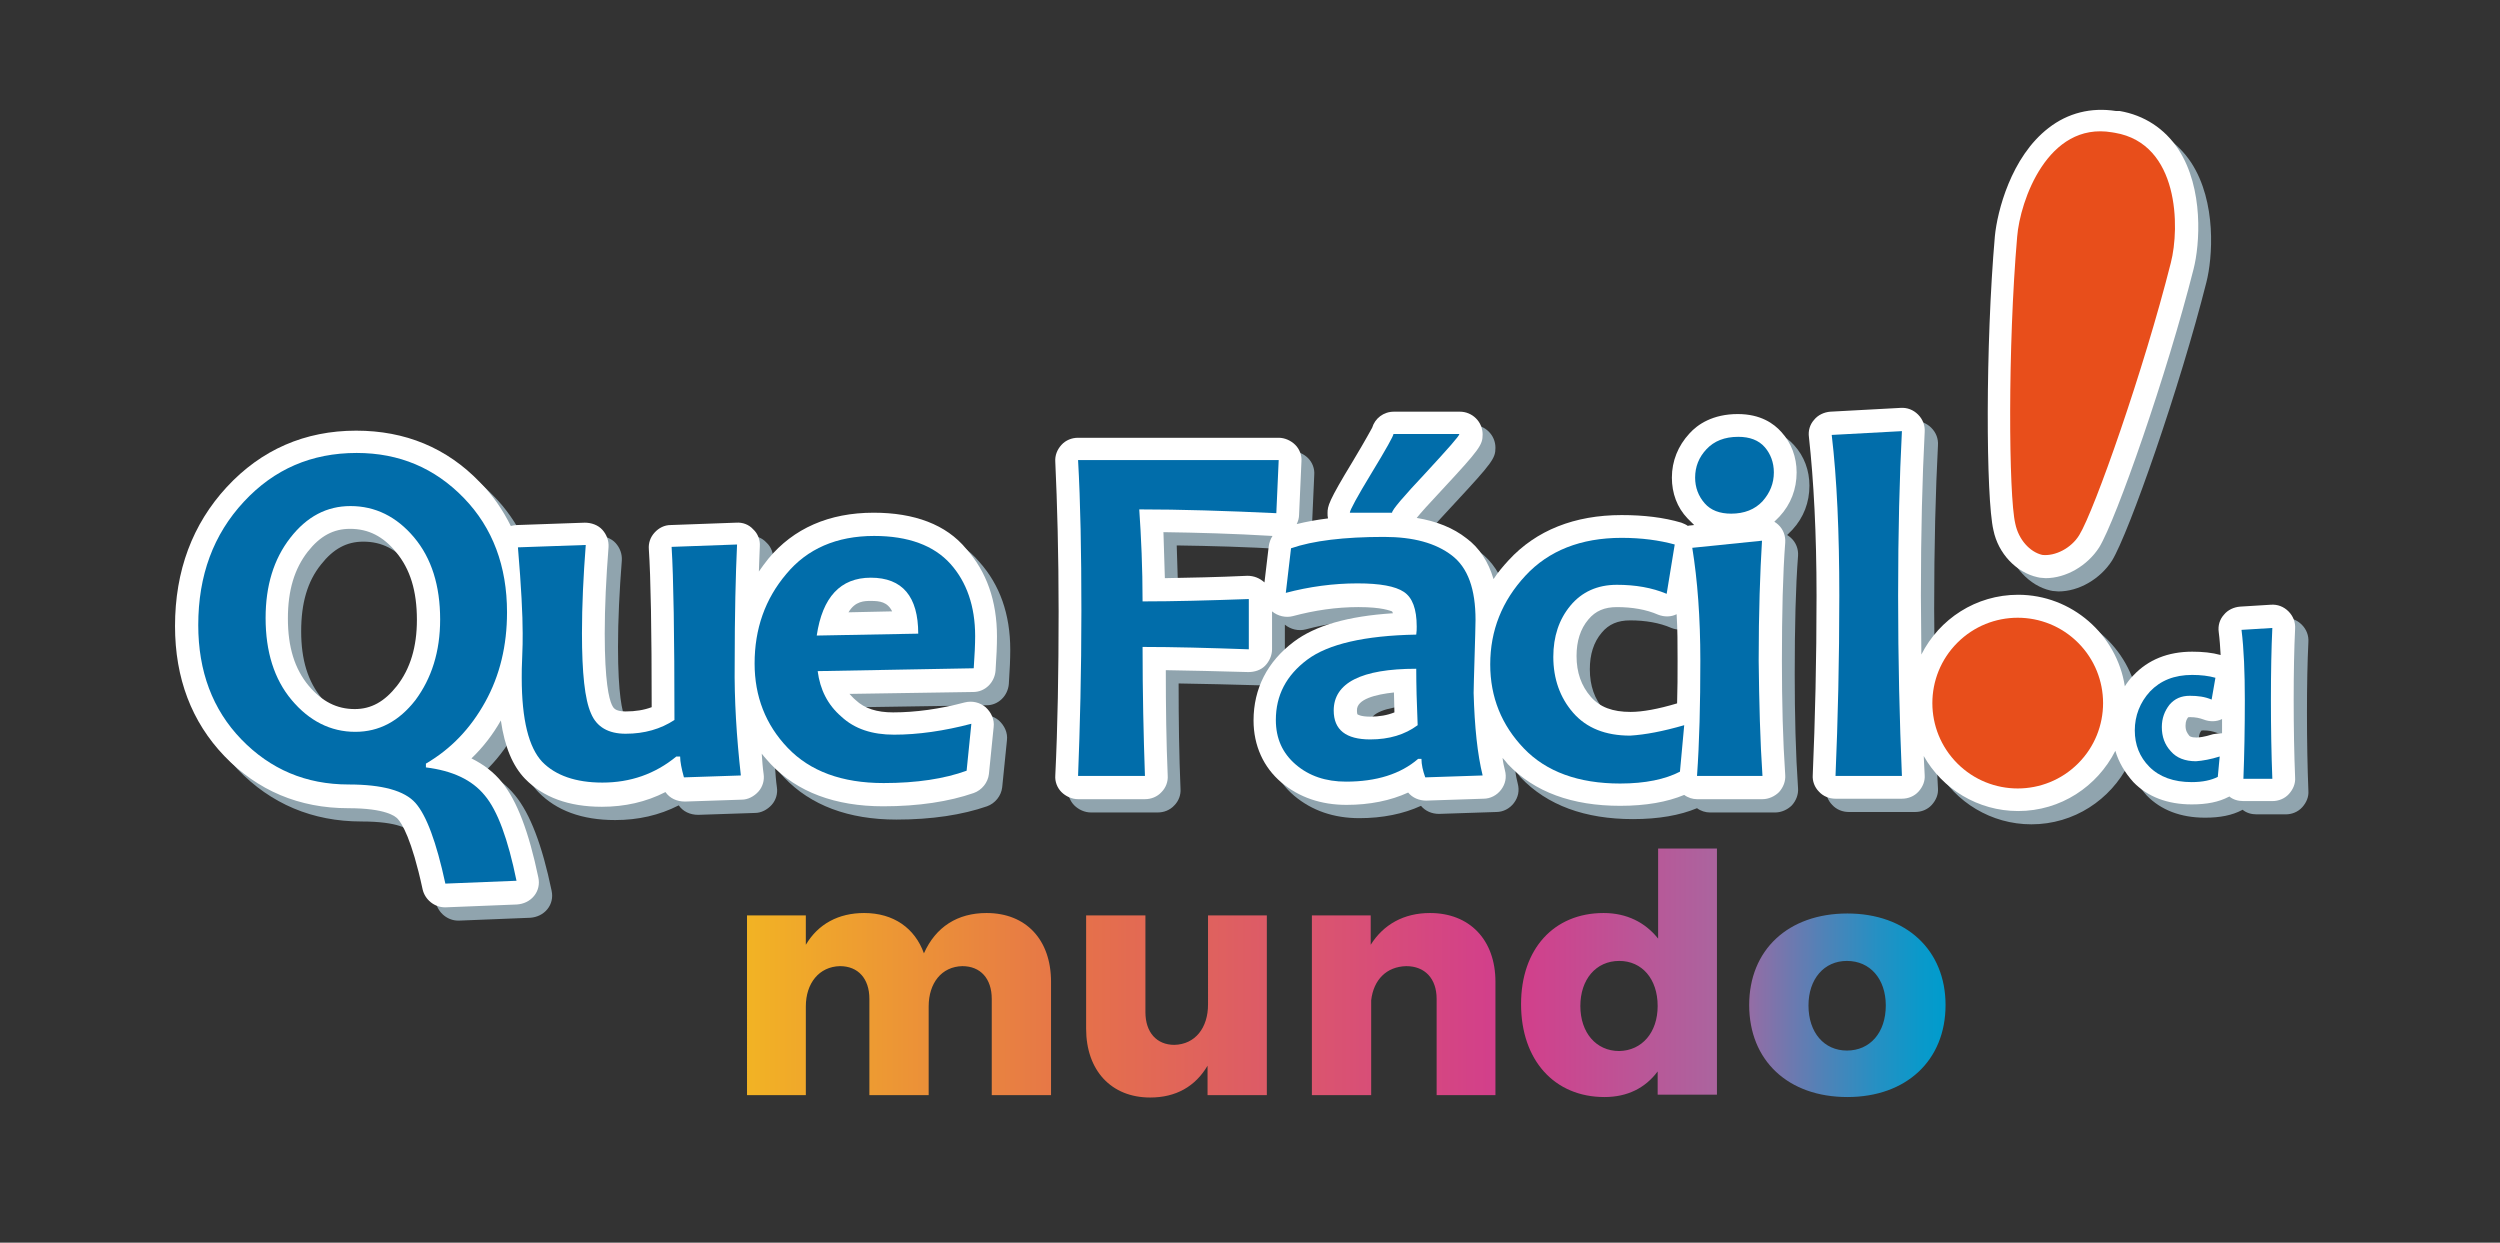 <?xml version="1.0" encoding="utf-8"?>
<!-- Generator: Adobe Illustrator 23.0.3, SVG Export Plug-In . SVG Version: 6.00 Build 0)  -->
<svg version="1.1" id="Capa_1" xmlns="http://www.w3.org/2000/svg" xmlns:xlink="http://www.w3.org/1999/xlink" x="0px" y="0px"
	 viewBox="0 0 527.1 262" style="enable-background:new 0 0 527.1 262;" xml:space="preserve">
<rect x="0" y="0" width="527.1" height="262" fill="#333333" stroke="none"/>
<style type="text/css">
	.st0{fill:#90A4AE;}
	.st1{fill:#FFFFFF;}
	.st2{fill:#016DAA;}
	.st3{fill:#E84E1B;}
	.st4{fill:url(#SVGID_1_);}
	.st5{fill:url(#SVGID_2_);}
</style>
<g>
	<path class="st0" d="M187,110.9c-9.4,0-16.9,3.3-22.2,9.7c-0.7,0.9-1.4,1.8-2,2.7c0.1-1.9,0.1-3.7,0.2-5.3c0.1-1.3-0.4-2.7-1.4-3.6
		c-0.9-1-2.2-1.5-3.6-1.4l-13.8,0.5c-1.3,0-2.5,0.6-3.4,1.6c-0.9,1-1.3,2.2-1.2,3.5c0.4,5.9,0.6,17.1,0.6,33.3
		c-1.6,0.6-3.4,0.9-5.5,0.9c-2.3,0-2.6-0.8-2.9-1.4c-0.6-1.3-1.5-4.9-1.5-15c0-5.7,0.3-11.8,0.8-18.2c0.1-1.4-0.4-2.7-1.3-3.7
		s-2.3-1.5-3.7-1.5l-14.3,0.5c-0.4,0-0.9,0.1-1.3,0.2c-1.7-3.4-3.8-6.5-6.5-9.2c-7-7.3-15.8-10.9-26.1-10.9c-10.8,0-20,4-27.3,11.9
		c-7.2,7.8-10.9,17.6-10.9,29.3c0,11,3.5,20.2,10.4,27.4c7,7.3,15.8,11,26.1,11c7.9,0,10,1.7,10.5,2.3c0.8,0.9,2.9,4.1,5.2,14.8
		c0.5,2.2,2.5,3.8,4.7,3.8c0.1,0,0.1,0,0.2,0l15-0.6c1.4-0.1,2.7-0.7,3.6-1.8c0.9-1.1,1.2-2.5,0.9-3.9c-2-9.6-4.5-16.2-7.7-20.1
		c-1.7-2.1-3.8-3.7-6.4-5c2.4-2.3,4.5-5,6.2-8c0.8,5.6,2.5,9.6,5.1,12.3c3.8,3.9,9.2,5.9,16.2,5.9c4.8,0,9.3-1,13.4-3.1
		c0.9,1.3,2.4,2,4.1,2l12-0.4c1.3,0,2.6-0.7,3.5-1.7c0.9-1,1.3-2.4,1.1-3.7c-0.2-1.4-0.3-2.8-0.4-4.3c0.6,0.8,1.3,1.5,1.9,2.2
		c5.6,5.9,13.6,8.9,23.7,8.9c7.5,0,13.9-1,19.1-2.8c1.7-0.6,3-2.2,3.2-4l1-9.9c0.2-1.6-0.5-3.1-1.7-4.2c-1.2-1-2.8-1.4-4.4-1
		c-5.3,1.4-10.4,2.1-15.1,2.1c-3.4,0-6-0.8-7.9-2.6c-0.5-0.4-0.9-0.9-1.3-1.3l26.1-0.4c2.5,0,4.5-2,4.7-4.5c0.2-2.9,0.3-5.3,0.3-7.2
		c0-7.5-2.2-13.7-6.5-18.5C202.2,113.4,195.6,110.9,187,110.9z M186.3,129.5c1.9,0,3.5,0.2,4.5,2.2l-9.2,0.2
		C183.1,129.5,185.1,129.5,186.3,129.5z M67.7,119c2.6-3.3,5.4-4.8,8.9-4.8c3.9,0,7,1.6,9.7,4.9c3,3.6,4.4,8.2,4.4,14.3
		c0,5.7-1.4,10.3-4.2,13.9c-2.6,3.3-5.4,4.9-8.9,4.9c-3.8,0-6.9-1.6-9.7-4.9c-3-3.6-4.4-8.2-4.4-14.2
		C63.5,127.2,64.8,122.6,67.7,119z"/>
	<path class="st0" d="M377.9,111.7c2.4-2.6,3.6-5.8,3.6-9.3c0-3.2-1.1-6.2-3.2-8.5c-1.6-1.8-4.4-3.8-9.2-3.8
		c-5.3,0-8.5,2.2-10.2,4.1c-2.4,2.6-3.7,5.8-3.7,9.3c0,3.3,1.1,6.3,3.3,8.6c0.4,0.4,0.9,0.9,1.4,1.4l-0.9,0.1c-0.1,0-0.3,0-0.4,0.1
		c-0.4-0.3-0.9-0.5-1.4-0.7c-3.7-1.1-7.9-1.6-12.6-1.6c-9.9,0-18,3.2-23.8,9.5c-1.2,1.3-2.3,2.6-3.2,4c-1.1-3.7-3-6.6-5.7-8.6
		c-2.8-2.2-6.3-3.6-10.5-4.3c0.8-1,2.4-2.8,5.5-6.1c7.8-8.4,8.4-9.3,8.4-11.5c0-2.7-2.2-4.8-4.8-4.8h-13.9c-2.2,0-4,1.4-4.6,3.4
		c-0.3,0.5-1.1,2.1-4.1,7.1c-5.1,8.4-5.3,9.4-5.3,10.9c0,0.4,0,0.7,0.1,1.1c-2.4,0.3-4.6,0.7-6.6,1.2c0.3-0.6,0.5-1.3,0.5-2
		l0.5-11.2c0.1-1.3-0.4-2.6-1.3-3.5c-0.9-0.9-2.2-1.5-3.5-1.5H230c-1.3,0-2.6,0.5-3.5,1.5c-0.9,1-1.4,2.2-1.3,3.6
		c0.4,8.7,0.7,19.3,0.7,31.5c0,12.7-0.2,24.4-0.7,34.6c-0.1,1.3,0.4,2.6,1.3,3.5s2.2,1.5,3.5,1.5h14.1c1.3,0,2.6-0.5,3.5-1.5
		c0.9-0.9,1.4-2.2,1.3-3.5c-0.3-7-0.4-14.4-0.4-22.2c5.2,0.1,11.1,0.2,17.4,0.4c1.3,0,2.6-0.4,3.5-1.3c0.9-0.9,1.5-2.2,1.5-3.5v-8
		c1.2,1,2.9,1.4,4.4,1c4.5-1.2,9.1-1.9,13.8-1.9c5.1,0,6.7,0.8,7.1,0.9c0,0,0.1,0.2,0.2,0.4c-9.5,0.6-16.4,2.6-20.9,6
		c-5.6,4.2-8.5,9.9-8.5,16.6c0,5.3,2.1,9.9,5.9,13.1c3.7,3.1,8.3,4.7,13.7,4.7c4.9,0,9.3-0.9,13-2.6c0.9,1.1,2.3,1.7,3.8,1.7
		l12.1-0.4c1.4,0,2.8-0.7,3.7-1.9c0.9-1.2,1.2-2.6,0.8-4.1c-0.2-0.8-0.4-1.7-0.5-2.6c0.4,0.4,0.7,0.8,1.1,1.3
		c5.6,5.9,13.6,8.8,23.7,8.8c5.4,0,9.9-0.8,13.5-2.3c0.8,0.6,1.8,0.9,2.7,0.9h13.8c1.3,0,2.6-0.6,3.5-1.5c0.9-1,1.4-2.3,1.3-3.6
		c-0.5-7.3-0.7-15.4-0.7-24c0-10.1,0.2-18.5,0.7-25c0.1-1.4-0.4-2.8-1.5-3.8c-0.2-0.2-0.5-0.4-0.8-0.6
		C377.3,112.3,377.6,112,377.9,111.7z M356.5,142.1c0,3.1,0,6.1-0.1,9c-4,1.2-7.3,1.8-9.8,1.8c-3.8,0-6.5-1-8.4-3.2
		c-2-2.3-3-5.1-3-8.6c0-3.1,0.8-5.7,2.5-7.7c1.5-1.8,3.4-2.6,6-2.6c3.2,0,6.2,0.5,8.7,1.6c1.3,0.5,2.7,0.5,3.9-0.1
		C356.4,135.4,356.5,138.6,356.5,142.1z M269.4,125.6C269.4,125.6,269.4,125.6,269.4,125.6c-1-0.9-2.2-1.4-3.6-1.4
		c-6.3,0.3-12.1,0.4-17.4,0.5c-0.1-3.4-0.2-6.6-0.3-9.7c7,0.1,14.7,0.3,23,0.8c-0.4,0.6-0.7,1.4-0.8,2.2L269.4,125.6z M296.6,148.8
		c0,1.3,0.1,2.7,0.1,4.2c-1.5,0.6-3.2,0.9-5.1,0.9c-2.1,0-2.7-0.5-2.7-0.5c0,0,0,0,0,0c0,0-0.1-0.2-0.1-0.8
		C288.8,150.1,292.8,149.2,296.6,148.8z"/>
	<path class="st0" d="M432.3,124.5c0.2,0,0.3,0.1,0.5,0.1c0.4,0,0.8,0.1,1.2,0.1c4.3,0,8.8-2.6,11.3-6.5
		c3.6-5.9,14.3-36.5,19.9-58.7c1.3-5.1,2.2-16.9-3.2-25.2c-2.9-4.4-7.2-7.2-12.4-8.1c-0.1,0-0.2,0-0.4,0l-0.4,0
		c-5.2-0.8-10.1,0.4-14.2,3.6c-7.9,6.1-10.8,17.6-11.3,22.8c-2,22.8-1.9,55.3-0.3,62C424.1,119.4,427.9,123.5,432.3,124.5z"/>
	<path class="st0" d="M486.4,150.3c0-5.8,0.1-10.8,0.3-14.9c0.1-1.4-0.4-2.7-1.4-3.7c-1-1-2.3-1.5-3.7-1.4l-6.5,0.4
		c-1.3,0.1-2.6,0.7-3.4,1.7c-0.9,1-1.3,2.3-1.1,3.7c0.2,1.5,0.3,3.1,0.4,4.8c-1.8-0.5-3.8-0.7-6-0.7c-5.1,0-9.3,1.7-12.4,5
		c-0.7,0.7-1.3,1.5-1.8,2.3c-1.7-10.9-11.2-19.3-22.5-19.3c-8.9,0-16.6,5.1-20.4,12.6c0-4.1-0.1-8.2-0.1-12.4
		c0-13.4,0.3-24.9,0.8-34.5c0.1-1.4-0.4-2.7-1.4-3.7s-2.3-1.5-3.7-1.4l-14.8,0.8c-1.3,0.1-2.6,0.7-3.4,1.7c-0.9,1-1.3,2.3-1.1,3.7
		c1,9.1,1.6,20.3,1.6,33.4c0,13.5-0.3,26.2-0.8,37.8c-0.1,1.3,0.4,2.6,1.3,3.5c0.9,1,2.2,1.5,3.5,1.5h14c1.3,0,2.6-0.5,3.5-1.5
		c0.9-1,1.4-2.2,1.3-3.5c-0.1-1.3-0.1-2.6-0.2-4c3.9,6.9,11.4,11.6,19.9,11.6c9,0,16.7-5.2,20.5-12.7c0.7,2.4,2,4.6,3.8,6.6
		c3,3.1,7.2,4.7,12.3,4.7c3.2,0,5.7-0.5,7.8-1.6c0,0,0.1,0,0.1-0.1c0.8,0.7,1.9,1,3,1h6.1c1.3,0,2.6-0.5,3.5-1.5
		c0.9-1,1.4-2.2,1.3-3.5C486.5,161.7,486.4,156.2,486.4,150.3z M469.4,157.6c-1.9,0.6-3,0.7-3.5,0.7c-1.2,0-1.5-0.3-1.6-0.5
		c-0.3-0.4-0.7-0.9-0.7-2c0-1,0.3-1.4,0.5-1.7c0.1-0.1,0.1-0.1,0.5-0.1c1.1,0,2,0.2,2.8,0.5c1.3,0.5,2.7,0.5,3.9-0.1c0,1,0,2,0,3
		C470.6,157.4,470,157.4,469.4,157.6z"/>
</g>
<g>
	<path class="st1" d="M184.2,108.1c-9.4,0-16.9,3.3-22.2,9.7c-0.7,0.9-1.4,1.8-2,2.7c0.1-1.9,0.1-3.7,0.2-5.3
		c0.1-1.3-0.4-2.7-1.4-3.6c-0.9-1-2.2-1.5-3.6-1.4l-13.8,0.5c-1.3,0-2.5,0.6-3.4,1.6c-0.9,1-1.3,2.2-1.2,3.5
		c0.4,5.9,0.6,17.1,0.6,33.3c-1.6,0.6-3.4,0.9-5.5,0.9c-2.3,0-2.6-0.8-2.9-1.4c-0.6-1.3-1.5-4.9-1.5-15c0-5.7,0.3-11.8,0.8-18.2
		c0.1-1.4-0.4-2.7-1.3-3.7s-2.3-1.5-3.7-1.5l-14.3,0.5c-0.4,0-0.9,0.1-1.3,0.2c-1.7-3.4-3.8-6.5-6.5-9.2c-7-7.3-15.8-10.9-26.1-10.9
		c-10.8,0-20,4-27.3,11.9c-7.2,7.8-10.9,17.6-10.9,29.3c0,11,3.5,20.2,10.4,27.4c7,7.3,15.8,11,26.1,11c7.9,0,10,1.7,10.5,2.3
		c0.8,0.9,2.9,4.1,5.2,14.8c0.5,2.2,2.5,3.8,4.7,3.8c0.1,0,0.1,0,0.2,0l15-0.6c1.4-0.1,2.7-0.7,3.6-1.8c0.9-1.1,1.2-2.5,0.9-3.9
		c-2-9.6-4.5-16.2-7.7-20.1c-1.7-2.1-3.8-3.7-6.4-5c2.4-2.3,4.5-5,6.2-8c0.8,5.6,2.5,9.6,5.1,12.3c3.8,3.9,9.2,5.9,16.2,5.9
		c4.8,0,9.3-1,13.4-3.1c0.9,1.3,2.4,2,4.1,2l12-0.4c1.3,0,2.6-0.7,3.5-1.7c0.9-1,1.3-2.4,1.1-3.7c-0.2-1.4-0.3-2.8-0.4-4.3
		c0.6,0.8,1.3,1.5,1.9,2.2c5.6,5.9,13.6,8.9,23.7,8.9c7.5,0,13.9-1,19.1-2.8c1.7-0.6,3-2.2,3.2-4l1-9.9c0.2-1.6-0.5-3.1-1.7-4.2
		c-1.2-1-2.8-1.4-4.4-1c-5.3,1.4-10.4,2.1-15.1,2.1c-3.4,0-6-0.8-7.9-2.6c-0.5-0.4-0.9-0.9-1.3-1.3l26.1-0.4c2.5,0,4.5-2,4.7-4.5
		c0.2-2.9,0.3-5.3,0.3-7.2c0-7.5-2.2-13.7-6.5-18.5C199.5,110.6,192.8,108.1,184.2,108.1z M183.6,126.7c1.9,0,3.5,0.2,4.5,2.2
		l-9.2,0.2C180.3,126.7,182.3,126.7,183.6,126.7z M64.9,116.3c2.6-3.3,5.4-4.8,8.9-4.8c3.9,0,7,1.6,9.7,4.9c3,3.6,4.4,8.2,4.4,14.3
		c0,5.7-1.4,10.3-4.2,13.9c-2.6,3.3-5.4,4.9-8.9,4.9c-3.8,0-6.9-1.6-9.7-4.9c-3-3.6-4.4-8.2-4.4-14.2
		C60.7,124.4,62.1,119.9,64.9,116.3z"/>
	<path class="st1" d="M375.2,108.9c2.4-2.6,3.6-5.8,3.6-9.3c0-3.2-1.1-6.2-3.2-8.5c-1.6-1.8-4.4-3.8-9.2-3.8
		c-5.3,0-8.5,2.2-10.2,4.1c-2.4,2.6-3.7,5.8-3.7,9.3c0,3.3,1.1,6.3,3.3,8.6c0.4,0.4,0.9,0.9,1.4,1.4l-0.9,0.1c-0.1,0-0.3,0-0.4,0.1
		c-0.4-0.3-0.9-0.5-1.4-0.7c-3.7-1.1-7.9-1.6-12.6-1.6c-9.9,0-18,3.2-23.8,9.5c-1.2,1.3-2.3,2.6-3.2,4c-1.1-3.7-3-6.6-5.7-8.6
		c-2.8-2.2-6.3-3.6-10.5-4.3c0.8-1,2.4-2.8,5.5-6.1c7.8-8.4,8.4-9.3,8.4-11.5c0-2.7-2.2-4.8-4.8-4.8h-13.9c-2.2,0-4,1.4-4.6,3.4
		c-0.3,0.5-1.1,2.1-4.1,7.1c-5.1,8.4-5.3,9.4-5.3,10.9c0,0.4,0,0.7,0.1,1.1c-2.4,0.3-4.6,0.7-6.6,1.2c0.3-0.6,0.5-1.3,0.5-2
		l0.5-11.2c0.1-1.3-0.4-2.6-1.3-3.5c-0.9-0.9-2.2-1.5-3.5-1.5h-42.3c-1.3,0-2.6,0.5-3.5,1.5c-0.9,1-1.4,2.2-1.3,3.6
		c0.4,8.7,0.7,19.3,0.7,31.5c0,12.7-0.2,24.4-0.7,34.6c-0.1,1.3,0.4,2.6,1.3,3.5s2.2,1.5,3.5,1.5h14.1c1.3,0,2.6-0.5,3.5-1.5
		c0.9-0.9,1.4-2.2,1.3-3.5c-0.3-7-0.4-14.4-0.4-22.2c5.2,0.1,11.1,0.2,17.4,0.4c1.3,0,2.6-0.4,3.5-1.3c0.9-0.9,1.5-2.2,1.5-3.5v-8
		c1.2,1,2.9,1.4,4.4,1c4.5-1.2,9.1-1.9,13.8-1.9c5.1,0,6.7,0.8,7.1,0.9c0,0,0.1,0.2,0.2,0.4c-9.5,0.6-16.4,2.6-20.9,6
		c-5.6,4.2-8.5,9.9-8.5,16.6c0,5.3,2.1,9.9,5.9,13.1c3.7,3.1,8.3,4.7,13.7,4.7c4.9,0,9.3-0.9,13-2.6c0.9,1.1,2.3,1.7,3.8,1.7
		l12.1-0.4c1.4,0,2.8-0.7,3.7-1.9c0.9-1.2,1.2-2.6,0.8-4.1c-0.2-0.8-0.4-1.7-0.5-2.6c0.4,0.4,0.7,0.8,1.1,1.3
		c5.6,5.9,13.6,8.8,23.7,8.8c5.4,0,9.9-0.8,13.5-2.3c0.8,0.6,1.8,0.9,2.7,0.9h13.8c1.3,0,2.6-0.6,3.5-1.5c0.9-1,1.4-2.3,1.3-3.6
		c-0.5-7.3-0.7-15.4-0.7-24c0-10.1,0.2-18.5,0.7-25c0.1-1.4-0.4-2.8-1.5-3.8c-0.2-0.2-0.5-0.4-0.8-0.6
		C374.5,109.6,374.9,109.2,375.2,108.9z M353.7,139.3c0,3.1,0,6.1-0.1,9c-4,1.2-7.3,1.8-9.8,1.8c-3.8,0-6.5-1-8.4-3.2
		c-2-2.3-3-5.1-3-8.6c0-3.1,0.8-5.7,2.5-7.7c1.5-1.8,3.4-2.6,6-2.6c3.2,0,6.2,0.5,8.7,1.6c1.3,0.5,2.7,0.5,3.9-0.1
		C353.7,132.6,353.7,135.9,353.7,139.3z M266.6,122.8C266.6,122.8,266.6,122.8,266.6,122.8c-1-0.9-2.2-1.4-3.6-1.4
		c-6.3,0.3-12.1,0.4-17.4,0.5c-0.1-3.4-0.2-6.6-0.3-9.7c7,0.1,14.7,0.3,23,0.8c-0.4,0.6-0.7,1.4-0.8,2.2L266.6,122.8z M293.9,146
		c0,1.3,0.1,2.7,0.1,4.2c-1.5,0.6-3.2,0.9-5.1,0.9c-2.1,0-2.7-0.5-2.7-0.5c0,0,0,0,0,0c0,0-0.1-0.2-0.1-0.8
		C286,147.4,290.1,146.4,293.9,146z"/>
	<path class="st1" d="M429.6,121.7c0.2,0,0.3,0.1,0.5,0.1c0.4,0,0.8,0.1,1.2,0.1c4.3,0,8.8-2.6,11.3-6.5
		c3.6-5.9,14.3-36.5,19.9-58.7c1.3-5.1,2.2-16.9-3.2-25.2c-2.9-4.4-7.2-7.2-12.4-8.1c-0.1,0-0.2,0-0.4,0l-0.4,0
		c-5.2-0.8-10.1,0.4-14.2,3.6c-7.9,6.1-10.8,17.6-11.3,22.8c-2,22.8-1.9,55.3-0.3,62C421.3,116.7,425.1,120.7,429.6,121.7z"/>
	<path class="st1" d="M483.6,147.5c0-5.8,0.1-10.8,0.3-14.9c0.1-1.4-0.4-2.7-1.4-3.7c-1-1-2.3-1.5-3.7-1.4l-6.5,0.4
		c-1.3,0.1-2.6,0.7-3.4,1.7c-0.9,1-1.3,2.3-1.1,3.7c0.2,1.5,0.3,3.1,0.4,4.8c-1.8-0.5-3.8-0.7-6-0.7c-5.1,0-9.3,1.7-12.4,5
		c-0.7,0.7-1.3,1.5-1.8,2.3c-1.7-10.9-11.2-19.3-22.5-19.3c-8.9,0-16.6,5.1-20.4,12.6c0-4.1-0.1-8.2-0.1-12.4
		c0-13.4,0.3-24.9,0.8-34.5c0.1-1.4-0.4-2.7-1.4-3.7s-2.3-1.5-3.7-1.4l-14.8,0.8c-1.3,0.1-2.6,0.7-3.4,1.7c-0.9,1-1.3,2.3-1.1,3.7
		c1,9.1,1.6,20.3,1.6,33.4c0,13.5-0.3,26.2-0.8,37.8c-0.1,1.3,0.4,2.6,1.3,3.5c0.9,1,2.2,1.5,3.5,1.5h14c1.3,0,2.6-0.5,3.5-1.5
		c0.9-1,1.4-2.2,1.3-3.5c-0.1-1.3-0.1-2.6-0.2-4c3.9,6.9,11.4,11.6,19.9,11.6c9,0,16.7-5.2,20.5-12.7c0.7,2.4,2,4.6,3.8,6.6
		c3,3.1,7.2,4.7,12.3,4.7c3.2,0,5.7-0.5,7.8-1.6c0,0,0.1,0,0.1-0.1c0.8,0.7,1.9,1,3,1h6.1c1.3,0,2.6-0.5,3.5-1.5
		c0.9-1,1.4-2.2,1.3-3.5C483.7,159,483.6,153.4,483.6,147.5z M466.6,154.8c-1.9,0.6-3,0.7-3.5,0.7c-1.2,0-1.5-0.3-1.6-0.5
		c-0.3-0.4-0.7-0.9-0.7-2c0-1,0.3-1.4,0.5-1.7c0.1-0.1,0.1-0.1,0.5-0.1c1.1,0,2,0.2,2.8,0.5c1.3,0.5,2.7,0.5,3.9-0.1c0,1,0,2,0,3
		C467.9,154.6,467.2,154.7,466.6,154.8z"/>
</g>
<g>
	<path class="st2" d="M108.9,185.7l-15,0.6c-1.9-8.8-4-14.4-6.3-17c-2.3-2.6-7-3.9-14.1-3.9c-9,0-16.5-3.2-22.6-9.5
		c-6.1-6.3-9.1-14.4-9.1-24.1c0-10.5,3.2-19.1,9.6-26c6.4-6.9,14.3-10.3,23.8-10.3c9,0,16.5,3.2,22.6,9.5c6.1,6.3,9.1,14.4,9.1,24.1
		c0,7-1.5,13.3-4.6,18.9c-3.1,5.6-7.2,9.9-12.5,13v0.8c5.6,0.7,9.7,2.6,12.4,5.9C104.9,170.9,107.1,176.9,108.9,185.7z M92.8,130.6
		c0-7.1-1.8-12.9-5.5-17.3c-3.7-4.4-8.2-6.6-13.4-6.6c-5,0-9.2,2.2-12.7,6.7c-3.5,4.5-5.2,10.1-5.2,16.9c0,7.1,1.8,12.9,5.5,17.3
		c3.7,4.4,8.2,6.7,13.4,6.7c5,0,9.2-2.2,12.7-6.7C91,143,92.8,137.4,92.8,130.6z"/>
	<path class="st2" d="M156.2,163.5l-12,0.4c-0.5-1.8-0.8-3.3-0.8-4.4h-0.8c-4.5,3.7-9.7,5.5-15.6,5.5c-5.6,0-9.9-1.5-12.7-4.4
		c-2.8-3-4.3-8.8-4.3-17.7c0-1.1,0-2.5,0.1-4.4c0.1-1.9,0.1-3.6,0.1-5c0-3.8-0.3-9.8-1-18.1l14.3-0.5c-0.5,6.5-0.8,12.7-0.8,18.6
		c0,8.4,0.6,14,1.9,16.9c1.2,2.9,3.7,4.3,7.3,4.3c4,0,7.4-1,10.3-2.9c0-17.9-0.2-30.1-0.6-36.5l13.8-0.5c-0.3,6.4-0.5,14.8-0.5,25.1
		C154.8,147.6,155.3,155.4,156.2,163.5z"/>
	<path class="st2" d="M205.6,134.1c0,1.7-0.1,4-0.3,6.8l-32.9,0.6c0.5,3.9,2.1,7.1,5,9.6c2.8,2.6,6.5,3.8,11.1,3.8
		c5.1,0,10.6-0.8,16.3-2.3l-1,9.9c-4.7,1.7-10.5,2.6-17.5,2.6c-8.8,0-15.5-2.5-20.2-7.4c-4.7-4.9-7-10.9-7-17.8
		c0-7.3,2.2-13.6,6.7-18.9c4.4-5.3,10.6-8,18.5-8c7.2,0,12.6,2,16.1,5.9C203.8,122.7,205.6,127.8,205.6,134.1z M193.6,133.6
		c0-7.8-3.3-11.8-10-11.8c-6.4,0-10.2,4.1-11.4,12.2L193.6,133.6z"/>
	<path class="st2" d="M269.6,97l-0.5,11.2c-10.6-0.5-20.3-0.8-28.9-0.8c0.4,5.8,0.7,12.3,0.7,19.4c6.6,0,14-0.2,22.4-0.5v10.6
		c-8.5-0.3-15.9-0.5-22.4-0.5c0,9.6,0.2,18.7,0.5,27.2h-14.1c0.4-10.3,0.7-21.9,0.7-34.8c0-12.4-0.2-23-0.7-31.8H269.6z"/>
	<path class="st2" d="M312.6,163.5l-12.1,0.4c-0.5-1.4-0.8-2.7-0.8-3.9H299c-3.7,3.2-8.8,4.8-15.2,4.8c-4.3,0-7.8-1.2-10.6-3.6
		c-2.8-2.4-4.2-5.5-4.2-9.4c0-5.2,2.2-9.4,6.6-12.7c4.4-3.3,12.1-5.1,23-5.3c0.1-0.6,0.1-1.2,0.1-1.7c0-3.7-0.9-6.1-2.7-7.3
		c-1.8-1.2-5-1.8-9.8-1.8c-5.1,0-10.2,0.7-15.1,2l1.1-9.4c4.6-1.6,11.2-2.4,19.6-2.4c6.2,0,10.9,1.3,14.3,3.9c3.4,2.6,5,7.1,5,13.6
		c0,1.4-0.1,4-0.2,7.8c-0.1,3.8-0.2,6.3-0.2,7.6C310.9,153.3,311.5,159,312.6,163.5z M298.9,152.9c-0.2-4.6-0.3-8.6-0.3-11.9
		c-11.6,0-17.4,3-17.4,8.8c0,4.1,2.6,6.1,7.7,6.1C292.9,155.9,296.2,154.9,298.9,152.9z M307.7,91.5c0,0.4-2.4,3.1-7.1,8.2
		c-4.7,5-7.1,7.8-7.1,8.4h-8.9c0-0.5,1.5-3.3,4.6-8.4c3.1-5.1,4.6-7.8,4.6-8.2H307.7z"/>
	<path class="st2" d="M355.1,152.9l-0.9,9.8c-3.1,1.6-7.3,2.5-12.6,2.5c-8.8,0-15.6-2.5-20.3-7.4c-4.7-4.9-7.1-10.8-7.1-17.7
		c0-7.2,2.5-13.4,7.4-18.7c4.9-5.3,11.7-8,20.3-8c4.2,0,7.9,0.5,11.2,1.4l-1.7,10.4c-3.1-1.3-6.6-1.9-10.5-1.9
		c-4.1,0-7.4,1.5-9.8,4.4c-2.4,2.9-3.6,6.5-3.6,10.8c0,4.6,1.4,8.6,4.2,11.8c2.8,3.2,6.8,4.8,12,4.8
		C346.9,154.9,350.6,154.2,355.1,152.9z"/>
	<path class="st2" d="M371.6,163.6h-13.8c0.5-7.1,0.7-15.1,0.7-24.3c0-9.1-0.6-17-1.7-23.8l14.7-1.5c-0.4,6.6-0.7,15-0.7,25.3
		C370.9,148.1,371.1,156.2,371.6,163.6z M374,99.6c0,2.3-0.8,4.3-2.4,6.1c-1.6,1.7-3.8,2.6-6.6,2.6c-2.4,0-4.3-0.7-5.6-2.2
		c-1.3-1.5-2-3.3-2-5.4c0-2.3,0.8-4.3,2.4-6c1.6-1.7,3.8-2.6,6.7-2.6c2.4,0,4.3,0.7,5.6,2.2C373.3,95.7,374,97.5,374,99.6z"/>
	<path class="st2" d="M401,163.6h-14c0.5-11.7,0.8-24.4,0.8-38c0-13.3-0.5-24.6-1.6-33.9l14.8-0.8c-0.5,9.6-0.8,21.2-0.8,34.7
		C400.2,139.3,400.5,152,401,163.6z"/>
</g>
<g>
	<ellipse transform="matrix(0.707 -0.707 0.707 0.707 19.81 344.293)" class="st3" cx="425.5" cy="148.2" rx="18" ry="18"/>
	<g>
		<path class="st3" d="M430.6,117c2.7,0.3,6.1-1.4,7.8-4.2c3.2-5.2,13.6-34.8,19.3-57.4c1.9-7.4,1.8-25.1-11.8-27.4l-0.6-0.1
			c-13.6-2.3-19.4,14.5-20,22c-2,23.2-1.8,54.6-0.4,60.5C425.6,113.8,428,116.4,430.6,117L430.6,117z"/>
	</g>
</g>
<g>
	<path class="st2" d="M468,159.5l-0.4,4.3c-1.4,0.7-3.2,1.1-5.5,1.1c-3.8,0-6.8-1.1-8.9-3.2c-2.1-2.1-3.1-4.7-3.1-7.7
		c0-3.1,1.1-5.9,3.2-8.2c2.2-2.3,5.1-3.5,8.9-3.5c1.8,0,3.5,0.2,4.9,0.6l-0.8,4.6c-1.4-0.6-2.9-0.8-4.6-0.8c-1.8,0-3.2,0.6-4.3,1.9
		c-1,1.3-1.6,2.8-1.6,4.7c0,2,0.6,3.7,1.9,5.1c1.2,1.4,3,2.1,5.3,2.1C464.4,160.4,466.1,160.1,468,159.5z"/>
	<path class="st2" d="M479.1,164.2H473c0.2-5.1,0.3-10.7,0.3-16.6c0-5.8-0.2-10.8-0.7-14.8l6.5-0.4c-0.2,4.2-0.3,9.3-0.3,15.2
		C478.8,153.5,478.9,159.1,479.1,164.2z"/>
</g>
<g>
	<linearGradient id="SVGID_1_" gradientUnits="userSpaceOnUse" x1="157.519" y1="211.944" x2="315.302" y2="211.944">
		<stop  offset="0" style="stop-color:#F2B324"/>
		<stop  offset="0.457" style="stop-color:#E5704B"/>
		<stop  offset="1" style="stop-color:#D23F8B"/>
	</linearGradient>
	<path class="st4" d="M315.3,207v23.9h-12.4v-20.3c0-4.3-2.5-6.9-6.4-6.9c-4.2,0.1-6.9,2.9-7.4,7.2v20h-12.5V193H289v6.2
		c2.7-4.3,7-6.7,12.5-6.7C309.8,192.5,315.3,198.1,315.3,207z M221.6,207v23.9h-12.5v-20.3c0-4.3-2.4-6.9-6.2-6.9
		c-4.4,0.1-7.1,3.6-7.1,8.5v18.7h-12.5v-20.3c0-4.3-2.4-6.9-6.2-6.9c-4.4,0.1-7.2,3.6-7.2,8.5v18.7h-12.4V193h12.4v6.2
		c2.6-4.4,6.9-6.7,12.3-6.7c6.2,0,10.7,3.2,12.6,8.5c2.5-5.6,7.1-8.5,13.2-8.5C216.3,192.5,221.6,198.1,221.6,207z M267.1,193v37.9
		h-12.5v-6.2c-2.6,4.4-6.7,6.7-12.1,6.7c-8.2,0-13.5-5.7-13.5-14.5V193h12.5v20.4c0,4.3,2.4,6.9,6.1,6.9c4.4-0.1,7.1-3.6,7.1-8.5
		V193H267.1z"/>
	<linearGradient id="SVGID_2_" gradientUnits="userSpaceOnUse" x1="320.687" y1="205.119" x2="410.151" y2="205.119">
		<stop  offset="0" style="stop-color:#D23F8B"/>
		<stop  offset="0.495" style="stop-color:#A867A0"/>
		<stop  offset="0.557" style="stop-color:#8D6FA7"/>
		<stop  offset="0.71" style="stop-color:#5182B7"/>
		<stop  offset="0.84" style="stop-color:#2590C3"/>
		<stop  offset="0.941" style="stop-color:#0A99CA"/>
		<stop  offset="1" style="stop-color:#009CCD"/>
	</linearGradient>
	<path class="st5" d="M410.2,211.9c0,11.7-8.3,19.4-20.7,19.4c-12.5,0-20.7-7.7-20.7-19.4c0-11.6,8.2-19.3,20.7-19.3
		C401.9,192.6,410.2,200.3,410.2,211.9z M381.3,212c0,5.7,3.3,9.5,8.1,9.5c4.9,0,8.2-3.8,8.2-9.5c0-5.6-3.3-9.4-8.2-9.4
		C384.6,202.6,381.3,206.4,381.3,212z M362,178.9v51.9h-12.5v-4.9c-2.6,3.5-6.4,5.4-11.2,5.4c-10.6,0-17.6-7.8-17.6-19.6
		c0-11.6,6.9-19.2,17.4-19.2c4.9,0,8.8,2,11.5,5.4v-19H362z M349.5,212.1c0-5.7-3.3-9.5-8.1-9.5c-4.9,0-8.2,3.9-8.2,9.5
		s3.3,9.5,8.2,9.5C346.2,221.5,349.5,217.7,349.5,212.1z"/>
</g>
</svg>
